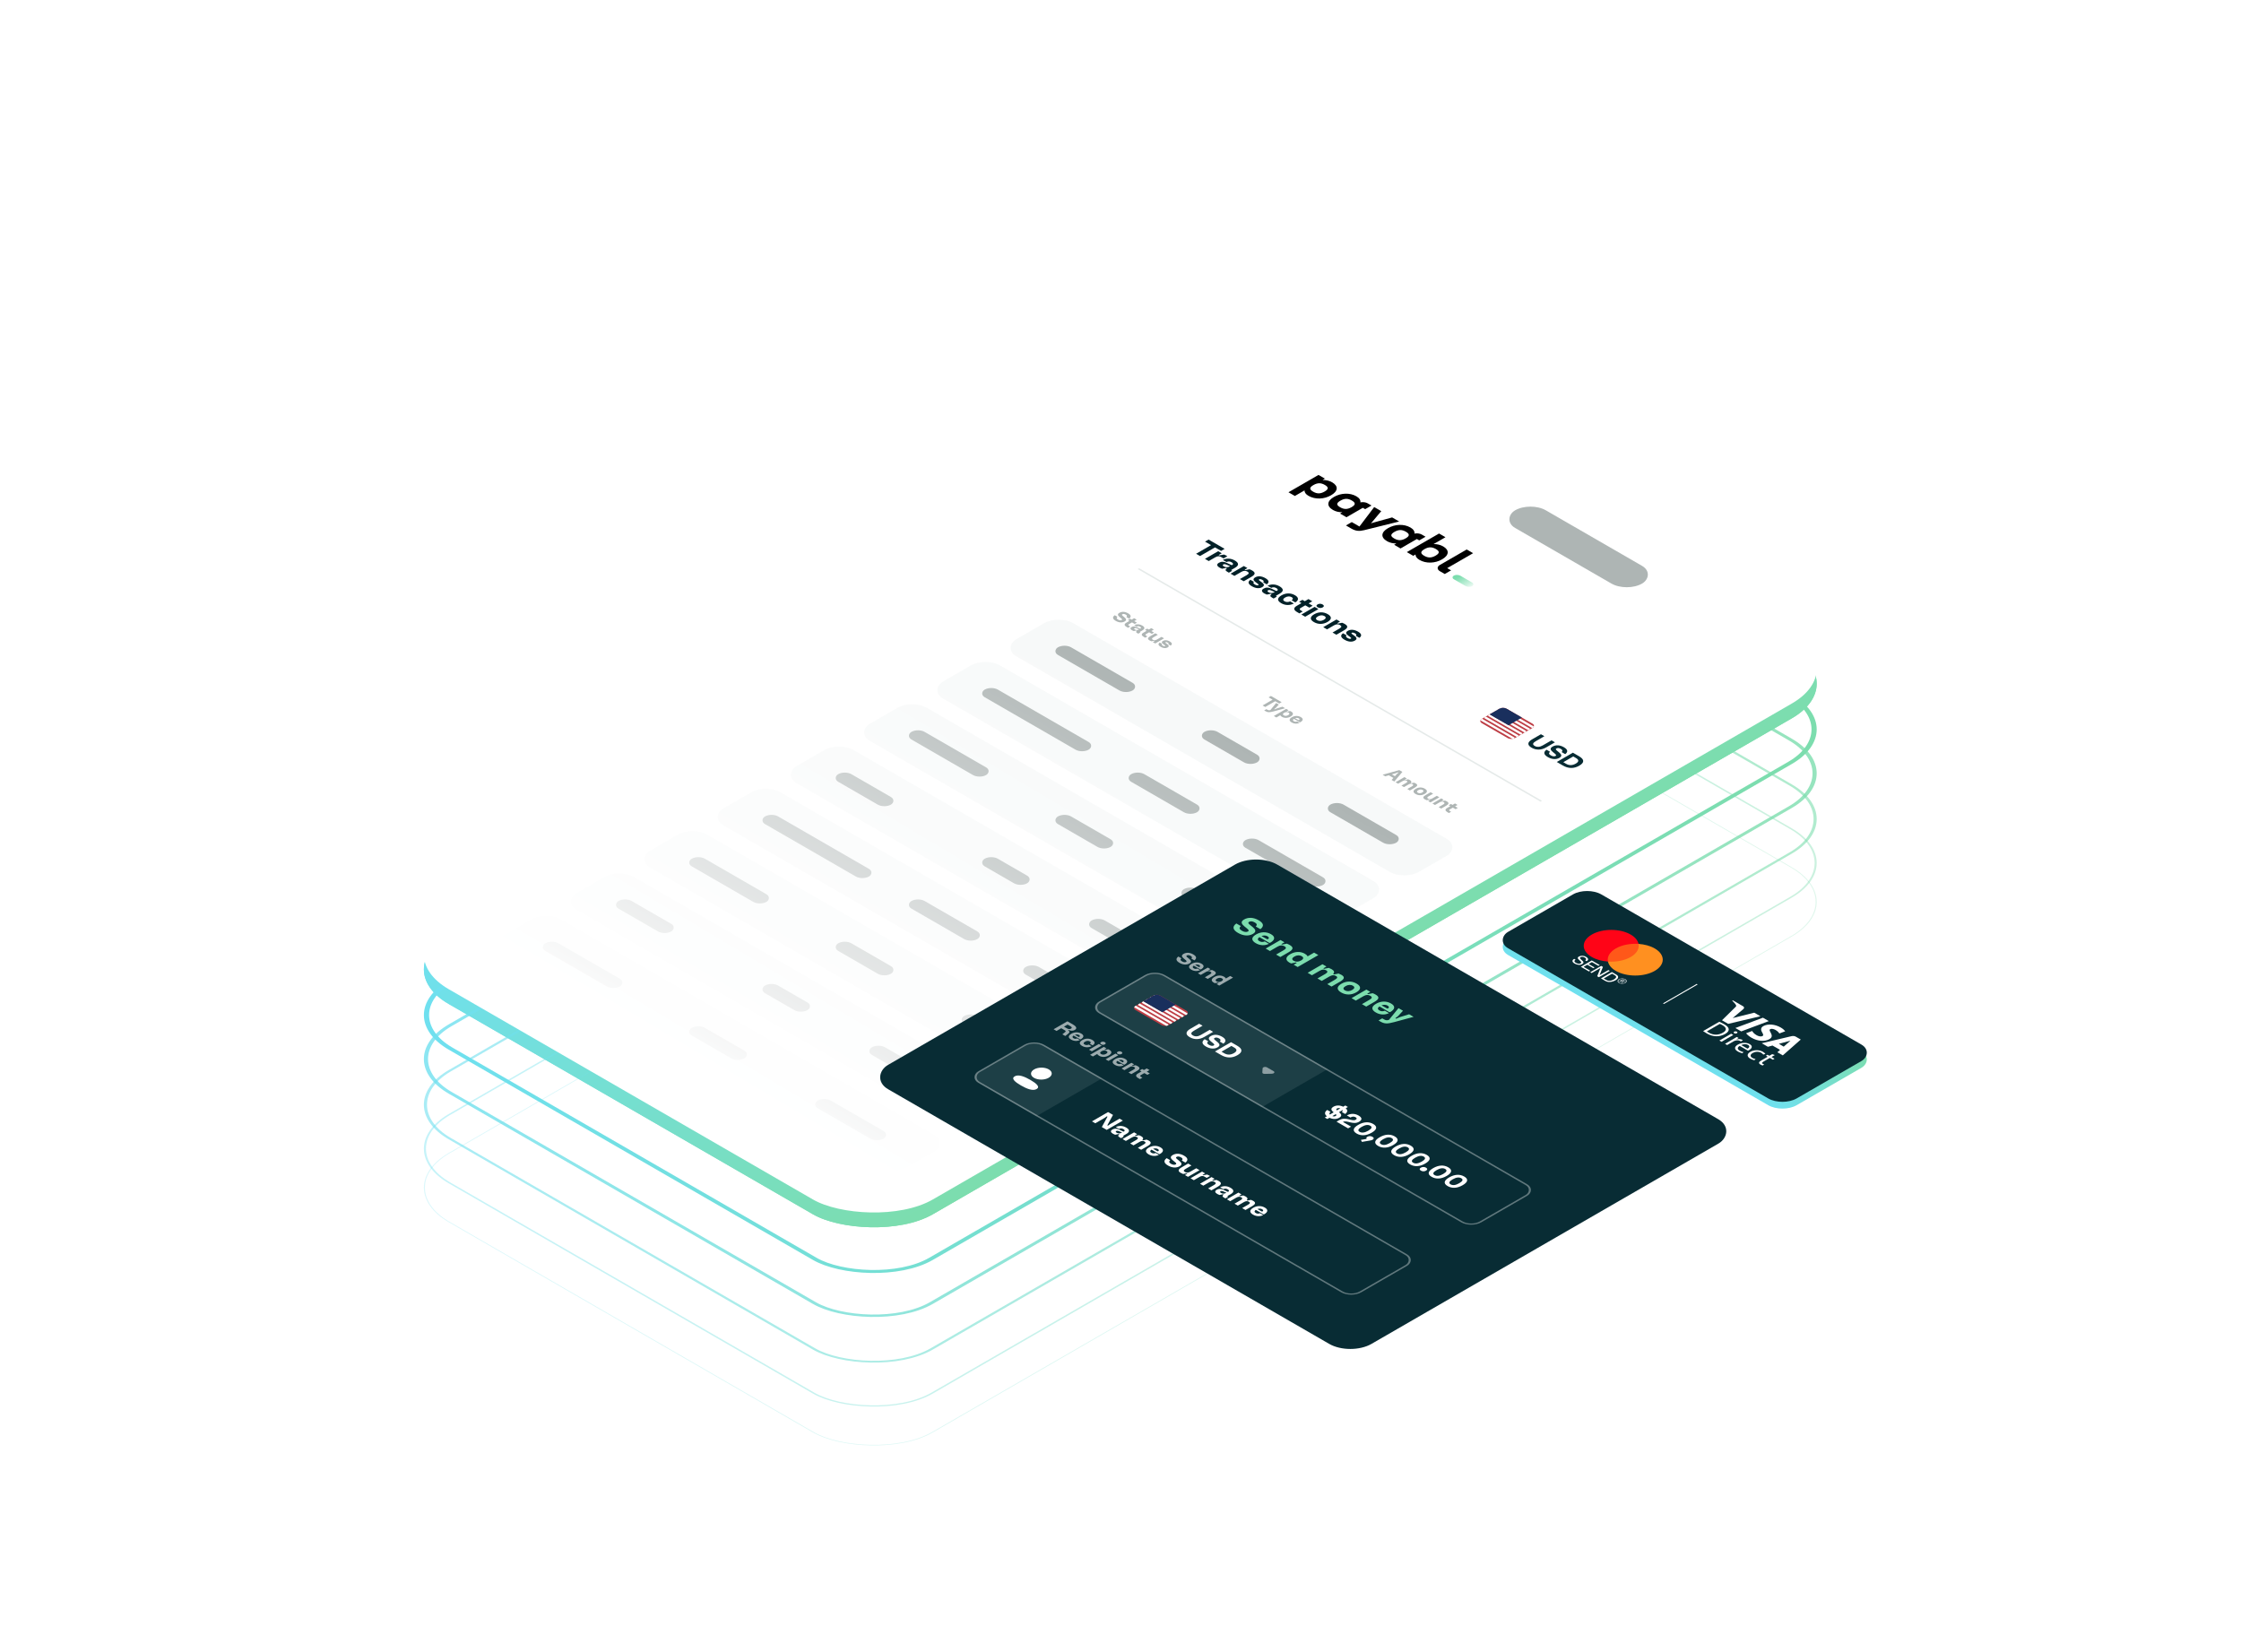 <svg width="1325" height="977" viewBox="0 0 1325 977" fill="none" xmlns="http://www.w3.org/2000/svg">
<g filter="url(#filter0_f_1637_1909)">
<rect width="668.36" height="330.508" rx="40.92" transform="matrix(-0.866 0.5 -0.866 -0.5 1094.89 404.254)" fill="url(#paint0_linear_1637_1909)"/>
</g>
<rect width="668.36" height="330.508" rx="40.92" transform="matrix(-0.866 0.5 -0.866 -0.5 1094.89 404.254)" fill="url(#paint1_linear_1637_1909)"/>
<rect x="-2.165" y="7.45058e-08" width="665.86" height="328.008" rx="39.67" transform="matrix(-0.866 0.5 -0.866 -0.5 1090.85 432.336)" stroke="url(#paint2_linear_1637_1909)" stroke-width="2.5"/>
<rect x="-1.299" y="4.47035e-08" width="666.86" height="329.008" rx="40.17" transform="matrix(-0.866 0.5 -0.866 -0.5 1092.46 484.903)" stroke="url(#paint3_linear_1637_1909)" stroke-opacity="0.6" stroke-width="1.5"/>
<rect x="-1.732" y="5.96046e-08" width="666.36" height="328.508" rx="39.92" transform="matrix(-0.866 0.5 -0.866 -0.5 1091.65 458.12)" stroke="url(#paint4_linear_1637_1909)" stroke-opacity="0.8" stroke-width="2"/>
<rect x="-0.866" y="2.98023e-08" width="667.36" height="329.508" rx="40.42" transform="matrix(-0.866 0.5 -0.866 -0.5 1093.27 510.687)" stroke="url(#paint5_linear_1637_1909)" stroke-opacity="0.4"/>
<rect x="-0.433" y="1.49012e-08" width="667.86" height="330.008" rx="40.67" transform="matrix(-0.866 0.5 -0.866 -0.5 1094.08 533.47)" stroke="url(#paint6_linear_1637_1909)" stroke-opacity="0.25" stroke-width="0.5"/>
<rect width="668.36" height="330.508" rx="40.92" transform="matrix(-0.866 0.5 -0.866 -0.5 1094.89 395.501)" fill="white"/>
<g clip-path="url(#clip0_1637_1909)">
<path d="M787.653 285.186L787.619 285.167C786.003 284.234 784.021 283.777 781.986 283.796L783.362 283.001L779.571 280.813L761.808 291.068L765.598 293.257L771.302 289.964C771.267 291.118 772.021 292.241 773.62 293.16L773.644 293.174L773.654 293.18C775.581 294.292 777.915 294.827 780.274 294.752C782.637 294.68 784.969 294.016 786.99 292.845C789.018 291.675 790.174 290.332 790.316 288.978C790.462 287.625 789.56 286.283 787.653 285.186ZM779.732 291.71C778.721 291.72 777.647 291.437 776.414 290.73C775.172 290.013 774.68 289.387 774.692 288.801C774.705 288.215 775.254 287.559 776.547 286.812C777.841 286.065 778.977 285.749 779.992 285.741C781.006 285.734 782.087 286.02 783.333 286.736C784.562 287.445 785.05 288.065 785.031 288.651C785.015 289.235 784.47 289.893 783.176 290.64C781.883 291.386 780.746 291.703 779.732 291.71Z" fill="black"/>
<path d="M812.118 308.972L812.112 308.976L810.556 309.434L811.351 308.567L816.661 302.227L812.487 299.816L803.787 311.318L799.245 308.696L795.792 310.689L799.038 312.563C800.237 313.255 801.38 313.691 802.645 313.836C803.91 313.981 805.177 313.82 806.552 313.481L827.271 308.352L823.093 305.94L812.118 308.972Z" fill="black"/>
<path d="M855.95 326.871C856.096 325.519 855.193 324.177 853.287 323.08L853.253 323.06C851.637 322.127 849.655 321.671 847.62 321.689L854.627 317.644L850.837 315.455L831.793 326.45L835.583 328.638L836.936 327.857C836.901 329.011 837.654 330.134 839.254 331.054L839.277 331.068L839.288 331.073C841.214 332.186 843.549 332.72 845.908 332.646C848.268 332.572 850.597 331.909 852.621 330.741L852.627 330.737C854.652 329.568 855.808 328.226 855.95 326.871ZM845.369 329.606C844.358 329.615 843.284 329.333 842.055 328.623C840.812 327.906 840.32 327.28 840.333 326.694C840.345 326.109 840.894 325.453 842.188 324.706C843.481 323.959 844.618 323.642 845.632 323.635C846.646 323.628 847.727 323.914 848.973 324.629C850.202 325.339 850.691 325.959 850.671 326.545C850.656 327.128 850.11 327.786 848.817 328.533C847.523 329.28 846.383 329.595 845.372 329.604L845.369 329.606Z" fill="black"/>
<path d="M855.667 335.924L870.978 327.084L867.187 324.895L851.316 334.058C849.566 335.069 849.586 336.723 851.363 337.749L854.218 339.397L857.954 337.241L855.67 335.922L855.667 335.924Z" fill="black"/>
<path d="M808.66 297.607C807.481 296.926 805.784 296.741 804.333 297.043C804.542 295.746 803.746 294.474 801.97 293.452L801.943 293.437L801.933 293.431C800.043 292.34 797.729 291.821 795.389 291.906C793.047 291.99 790.721 292.658 788.697 293.827C786.669 294.997 785.519 296.344 785.394 297.708C785.265 299.07 786.187 300.42 788.118 301.531L788.128 301.536L788.151 301.55C789.727 302.46 791.649 302.901 793.632 302.89L792.308 303.654L796.099 305.842L805.775 300.255L807.168 301.059L810.904 298.903L808.663 297.609L808.66 297.607ZM795.699 300.925C794.684 300.932 793.603 300.646 792.358 299.931C791.115 299.214 790.627 298.593 790.649 298.014C790.665 297.434 791.221 296.778 792.514 296.031C793.811 295.282 794.944 294.963 795.948 294.954L795.952 294.956C796.959 294.945 798.027 295.227 799.273 295.942C800.515 296.66 801.007 297.286 800.995 297.871C800.982 298.457 800.433 299.113 799.14 299.86C797.846 300.607 796.71 300.924 795.696 300.931L795.699 300.925Z" fill="black"/>
<path d="M840.626 316.063C839.448 315.382 837.751 315.197 836.299 315.499C836.509 314.202 835.713 312.93 833.937 311.908L833.91 311.893L833.9 311.887C832.01 310.796 829.696 310.277 827.356 310.363C825.013 310.446 822.691 311.112 820.667 312.281L820.66 312.285C818.636 313.453 817.486 314.8 817.361 316.164C817.232 317.527 818.154 318.876 820.085 319.987L820.095 319.992L820.118 320.006C821.694 320.916 823.616 321.357 825.599 321.346L824.275 322.11L828.066 324.298L837.742 318.711L839.135 319.515L842.871 317.359L840.63 316.065L840.626 316.063ZM827.666 319.381C826.651 319.388 825.57 319.102 824.325 318.387C823.082 317.67 822.594 317.049 822.616 316.47C822.632 315.89 823.187 315.234 824.481 314.487C825.778 313.738 826.911 313.419 827.915 313.41C828.923 313.399 829.991 313.681 831.236 314.397C832.479 315.114 832.971 315.74 832.958 316.326C832.946 316.911 832.397 317.567 831.103 318.314C829.81 319.061 828.673 319.378 827.659 319.385L827.666 319.381Z" fill="black"/>
<path d="M870.364 344.406L863.508 340.447C862.536 339.886 860.969 339.734 859.888 340.2C858.572 340.771 858.487 341.862 859.625 342.519L866.482 346.478C867.454 347.039 869.02 347.191 870.102 346.724C871.417 346.154 871.503 345.063 870.364 344.406Z" fill="url(#paint7_linear_1637_1909)"/>
</g>
<path d="M663.232 366.59C664.614 365.792 658.919 364.04 661.818 362.366C663.336 361.49 665.154 361.58 667.004 362.648C668.781 363.674 668.968 364.73 667.597 365.786L665.965 364.844C666.495 364.322 666.412 363.866 665.653 363.428C664.822 362.948 664.146 362.882 663.554 363.224C662.172 364.022 667.877 365.768 664.967 367.448C663.481 368.306 661.559 368.192 659.688 367.112C657.786 366.014 657.589 364.856 659.096 363.77L660.706 364.7C660.021 365.288 660.104 365.792 661.039 366.332C661.902 366.83 662.671 366.914 663.232 366.59ZM667.502 369.043C666.951 369.361 666.962 369.679 667.512 369.997L668.281 370.441L666.972 371.197L666.047 370.663C664.644 369.853 664.54 369.013 665.943 368.203L667.793 367.135L666.858 366.595L668.167 365.839L669.102 366.379L670.557 365.539L672.064 366.409L670.609 367.249L672.21 368.173L670.9 368.929L669.3 368.005L667.502 369.043ZM674.016 373.56C673.892 373.632 673.902 373.698 674.027 373.77L674.307 373.932L673.008 374.682L672.333 374.292C671.543 373.836 671.512 373.446 672.239 372.966L671.948 372.798L670.317 373.128C669.942 372.996 669.651 372.864 669.329 372.678C668.186 372.018 668.093 371.328 669.059 370.77C670.005 370.224 670.951 370.23 672.156 370.794L673.954 371.64C674.099 371.712 674.203 371.712 674.318 371.646C674.837 371.346 674.744 370.956 674.079 370.572C673.413 370.188 672.811 370.128 672.062 370.476L670.608 369.636C672.104 368.904 673.767 368.952 675.378 369.882C676.999 370.818 677.03 371.82 675.482 372.714L674.016 373.56ZM670.784 371.454C670.462 371.64 670.545 371.928 670.992 372.186C671.803 372.654 672.53 372.642 673.486 372.126L672.125 371.532C671.532 371.274 671.138 371.25 670.784 371.454ZM677.641 374.897C677.09 375.215 677.1 375.533 677.651 375.851L678.42 376.295L677.111 377.051L676.186 376.517C674.783 375.707 674.679 374.867 676.082 374.057L677.932 372.989L676.996 372.449L678.306 371.693L679.241 372.233L680.696 371.393L682.203 372.263L680.748 373.103L682.348 374.027L681.039 374.783L679.438 373.859L677.641 374.897ZM681.629 378.268C682.399 378.712 683.126 378.664 684.072 378.118L686.753 376.57L688.26 377.44L683.022 380.464L681.619 379.654L682.721 379.018L682.43 378.85L680.798 379.18C680.362 379.012 680.008 378.844 679.707 378.67C678.252 377.83 678.543 377.062 680.133 376.144L683.074 374.446L684.581 375.316L681.9 376.864C680.944 377.416 680.871 377.83 681.629 378.268ZM688.837 382.021C689.678 381.535 685.335 380.263 687.61 378.949C688.733 378.301 690.167 378.421 691.643 379.273C693.066 380.095 693.243 380.941 692.162 381.721L690.759 380.911C691.113 380.599 691.019 380.293 690.448 379.963C689.886 379.639 689.45 379.567 689.138 379.747C688.296 380.233 692.64 381.505 690.364 382.819C689.242 383.467 687.797 383.341 686.28 382.465C684.763 381.589 684.565 380.707 685.719 379.921L687.122 380.731C686.696 381.037 686.821 381.397 687.475 381.775C688.068 382.117 688.525 382.201 688.837 382.021Z" fill="#AEB5B4"/>
<path d="M752.425 413.706L750.035 412.326L751.438 411.516L757.777 415.176L756.374 415.986L753.984 414.606L748.071 418.02L746.512 417.12L752.425 413.706ZM747.45 420.062L748.76 419.306L749.3 419.618C749.976 420.008 750.371 420.068 751.046 419.858L751.14 419.828L754.507 415.688L756.107 416.612L754.33 418.526L753.384 419.252L753.696 419.432L754.954 418.886L758.269 417.86L759.848 418.772L753 420.626C750.454 421.316 749.539 421.268 747.991 420.374L747.45 420.062ZM757.92 423.826C757.421 423.538 757.109 423.25 756.964 422.902L754.667 424.228L753.16 423.358L760.476 419.134L761.879 419.944L760.778 420.58L761.069 420.748L762.794 420.4C763.012 420.49 763.157 420.562 763.365 420.682C764.914 421.576 764.82 422.686 763.105 423.676C761.391 424.666 759.468 424.72 757.92 423.826ZM761.869 421.33C761.11 420.892 760.164 420.934 759.26 421.456C758.356 421.978 758.283 422.524 759.042 422.962C759.811 423.406 760.746 423.358 761.651 422.836C762.555 422.314 762.638 421.774 761.869 421.33ZM768.455 427.028L765.015 425.042C764.287 425.534 764.277 426.044 764.994 426.458C765.607 426.812 766.189 426.848 766.917 426.56L768.382 427.406C766.927 428.126 765.223 428.042 763.737 427.184C762.053 426.212 762.095 425.096 763.83 424.094C765.555 423.098 767.499 423.068 769.13 424.01C770.679 424.904 770.585 426.014 768.87 427.004C768.714 427.094 768.579 427.1 768.455 427.028ZM767.873 424.736C767.28 424.394 766.501 424.376 765.742 424.658L767.675 425.738C767.8 425.81 767.914 425.816 768.039 425.744C768.517 425.468 768.455 425.072 767.873 424.736Z" fill="#AEB5B4"/>
<path d="M822.806 461.168L823.855 459.974L821.132 458.402L819.064 459.008L817.474 458.09L827.347 455.342L829.166 456.392L824.406 462.092L822.806 461.168ZM825.123 457.226L822.92 457.874L824.77 458.942L825.892 457.67L826.869 456.842L826.557 456.662L825.123 457.226ZM834.146 462.94L834.437 463.108L836.069 462.778C836.516 462.952 836.817 463.09 837.056 463.228C838.366 463.984 838.199 464.728 836.526 465.694L833.585 467.392L832.078 466.522L834.759 464.974C835.716 464.422 835.82 464.026 835.134 463.63C834.437 463.228 833.741 463.294 832.795 463.84L830.114 465.388L828.607 464.518L831.288 462.97C832.245 462.418 832.348 462.022 831.663 461.626C830.966 461.224 830.27 461.29 829.324 461.836L826.643 463.384L825.136 462.514L830.374 459.49L831.777 460.3L830.675 460.936L830.966 461.104L832.598 460.774C833.045 460.948 833.346 461.086 833.585 461.224C834.552 461.782 834.728 462.328 834.146 462.94ZM837.087 466.389C838.833 465.381 840.766 465.369 842.439 466.335C844.123 467.307 844.091 468.417 842.346 469.425C840.6 470.433 838.667 470.445 836.994 469.479C835.32 468.513 835.341 467.397 837.087 466.389ZM838.542 467.229C837.638 467.751 837.555 468.291 838.303 468.723C839.051 469.155 839.986 469.107 840.891 468.585C841.795 468.063 841.878 467.523 841.13 467.091C840.381 466.659 839.446 466.707 838.542 467.229ZM844.405 472.246C845.174 472.69 845.902 472.642 846.847 472.096L849.528 470.548L851.035 471.418L845.798 474.442L844.395 473.632L845.496 472.996L845.205 472.828L843.574 473.158C843.137 472.99 842.784 472.822 842.482 472.648C841.028 471.808 841.319 471.04 842.909 470.122L845.85 468.424L847.356 469.294L844.675 470.842C843.719 471.394 843.646 471.808 844.405 472.246ZM853.566 474.272C852.797 473.828 852.07 473.876 851.124 474.422L848.443 475.97L846.936 475.1L852.173 472.076L853.576 472.886L852.475 473.522L852.766 473.69L854.397 473.36C854.772 473.492 855.114 473.654 855.437 473.84C856.86 474.662 856.746 475.424 855.062 476.396L852.121 478.094L850.615 477.224L853.296 475.676C854.252 475.124 854.325 474.71 853.566 474.272ZM857.212 478.573C856.662 478.891 856.672 479.209 857.223 479.527L857.992 479.971L856.682 480.727L855.757 480.193C854.354 479.383 854.251 478.543 855.653 477.733L857.503 476.665L856.568 476.125L857.877 475.369L858.813 475.909L860.268 475.069L861.775 475.939L860.32 476.779L861.92 477.703L860.611 478.459L859.01 477.535L857.212 478.573Z" fill="#AEB5B4"/>
<rect width="86.651" height="20.916" rx="10.458" transform="matrix(0.866 0.5 -0.866 0.5 904.901 296.496)" fill="#AEB5B4"/>
<path d="M914.132 441.943C911.305 443.576 908.22 443.638 905.568 442.107C902.917 440.576 903.012 438.803 905.853 437.163L911.088 434.14L913.117 435.312L907.95 438.296C906.177 439.319 905.988 440.241 907.395 441.053C908.802 441.865 910.398 441.756 912.17 440.733L917.338 437.749L919.368 438.921L914.132 441.943ZM919.766 446.961C921.565 445.922 914.151 443.642 917.926 441.462C919.901 440.322 922.269 440.439 924.677 441.829C926.99 443.165 927.234 444.54 925.448 445.915L923.324 444.688C924.014 444.009 923.906 443.415 922.918 442.845C921.836 442.22 920.956 442.134 920.185 442.579C918.386 443.618 925.813 445.891 922.025 448.078C920.09 449.195 917.588 449.047 915.152 447.641C912.677 446.211 912.42 444.704 914.381 443.29L916.478 444.501C915.585 445.266 915.694 445.922 916.911 446.625C918.034 447.274 919.035 447.383 919.766 446.961ZM924.084 452.641L920.458 450.548L929.982 445.049L933.608 447.142C936.855 449.017 936.909 450.907 933.757 452.727C930.605 454.547 927.331 454.516 924.084 452.641ZM930.185 447.275L924.314 450.665L925.978 451.626C927.791 452.672 929.712 452.641 931.66 451.516C933.594 450.399 933.662 449.282 931.849 448.236L930.185 447.275Z" fill="#082C34"/>
<g clip-path="url(#clip1_1637_1909)">
<path d="M888.648 417.818L908.278 429.151L893.556 437.651L873.926 426.318" fill="#BD3D44"/>
<path d="M886.95 418.798L906.58 430.131L886.95 418.798ZM884.69 420.103L904.32 431.436L884.69 420.103ZM882.42 421.413L902.05 432.747L882.42 421.413ZM880.151 422.724L899.78 434.057L880.151 422.724ZM877.881 424.034L897.511 435.368L877.881 424.034ZM875.611 425.345L895.241 436.678L875.611 425.345Z" fill="black"/>
<path d="M886.95 418.798L906.58 430.131M884.69 420.103L904.32 431.436M882.42 421.413L902.05 432.747M880.151 422.724L899.78 434.057M877.881 424.034L897.511 435.368M875.611 425.345L895.241 436.678" stroke="white" stroke-width="1.31"/>
<path d="M888.648 417.818L899.837 424.278L891.909 428.855L880.72 422.395" fill="#192F5D"/>
</g>
<path d="M716.055 322.315L712.477 320.249L714.577 319.036L724.066 324.515L721.966 325.727L718.388 323.662L709.537 328.772L707.203 327.425L716.055 322.315ZM725.649 328.896L723.425 330.18L721.885 329.291C720.842 328.689 719.847 328.761 718.54 329.516L714.682 331.743L712.427 330.441L720.267 325.914L722.367 327.127L720.562 328.168L720.998 328.42L723.674 327.881C724.218 328.07 724.7 328.294 725.074 328.51C725.322 328.653 725.525 328.788 725.649 328.896ZM728.096 336.937C727.909 337.044 727.925 337.143 728.112 337.251L728.532 337.494L726.587 338.616L725.576 338.032C724.394 337.35 724.347 336.766 725.436 336.048L725 335.796L722.558 336.29C721.998 336.092 721.563 335.895 721.08 335.616C719.369 334.629 719.229 333.596 720.676 332.76C722.091 331.943 723.507 331.952 725.311 332.796L728.003 334.063C728.22 334.17 728.376 334.17 728.547 334.072C729.325 333.623 729.185 333.039 728.189 332.464C727.194 331.889 726.292 331.799 725.171 332.32L722.994 331.063C725.234 329.967 727.723 330.039 730.134 331.431C732.561 332.832 732.607 334.332 730.289 335.67L728.096 336.937ZM723.258 333.784C722.776 334.063 722.9 334.494 723.569 334.88C724.783 335.581 725.872 335.563 727.303 334.79L725.265 333.901C724.378 333.515 723.787 333.479 723.258 333.784ZM737.527 337.963C736.376 337.299 735.287 337.37 733.872 338.188L729.858 340.505L727.603 339.203L735.443 334.676L737.543 335.888L735.894 336.841L736.33 337.092L738.772 336.598C739.332 336.796 739.845 337.038 740.327 337.317C742.459 338.547 742.287 339.688 739.767 341.142L735.365 343.684L733.109 342.382L737.123 340.065C738.554 339.238 738.663 338.619 737.527 337.963ZM743.991 345.97C745.251 345.243 738.749 343.339 742.155 341.372C743.835 340.402 745.982 340.581 748.191 341.857C750.322 343.087 750.587 344.353 748.969 345.521L746.869 344.309C747.398 343.841 747.258 343.383 746.402 342.889C745.562 342.404 744.909 342.297 744.442 342.566C743.182 343.294 749.685 345.198 746.278 347.165C744.598 348.134 742.435 347.946 740.164 346.635C737.893 345.323 737.598 344.003 739.324 342.827L741.424 344.039C740.787 344.497 740.973 345.036 741.953 345.602C742.84 346.114 743.524 346.239 743.991 345.97ZM754.544 352.206C754.357 352.314 754.373 352.413 754.56 352.521L754.98 352.763L753.035 353.886L752.024 353.302C750.842 352.62 750.795 352.036 751.884 351.317L751.448 351.066L749.006 351.56C748.446 351.362 748.011 351.165 747.528 350.886C745.817 349.898 745.677 348.865 747.124 348.03C748.539 347.213 749.955 347.222 751.76 348.066L754.451 349.332C754.668 349.44 754.824 349.44 754.995 349.341C755.773 348.892 755.633 348.309 754.637 347.734C753.642 347.159 752.74 347.069 751.62 347.59L749.442 346.333C751.682 345.237 754.171 345.309 756.582 346.701C759.009 348.102 759.055 349.602 756.737 350.94L754.544 352.206ZM749.706 349.054C749.224 349.332 749.348 349.764 750.017 350.15C751.231 350.85 752.32 350.832 753.751 350.06L751.713 349.171C750.826 348.785 750.235 348.749 749.706 349.054ZM757.66 352.029C760.273 350.521 763.166 350.503 765.671 351.949C767.833 353.197 768.144 354.796 765.858 356.188L763.68 354.93C764.613 354.284 764.644 353.619 763.711 353.08C762.591 352.434 761.191 352.505 759.838 353.287C758.484 354.068 758.36 354.876 759.48 355.523C760.46 356.089 761.642 356.107 762.824 355.586L765.018 356.852C762.56 358.074 759.869 358.011 757.52 356.655C755.015 355.209 755.046 353.538 757.66 352.029ZM769.069 359.461C768.244 359.937 768.26 360.413 769.084 360.889L770.236 361.553L768.275 362.685L766.891 361.886C764.791 360.673 764.635 359.416 766.735 358.203L769.504 356.605L768.104 355.796L770.064 354.665L771.464 355.473L773.642 354.216L775.898 355.518L773.72 356.775L776.116 358.158L774.156 359.29L771.76 357.907L769.069 359.461ZM779.115 359.082C778.166 358.534 778.135 357.887 779.037 357.367C779.94 356.846 781.06 356.864 782.009 357.411C782.942 357.95 782.973 358.597 782.071 359.118C781.169 359.639 780.049 359.621 779.115 359.082ZM779.535 360.133L771.695 364.659L769.439 363.357L777.28 358.831L779.535 360.133ZM777.013 363.203C779.627 361.694 782.52 361.677 785.025 363.122C787.545 364.577 787.498 366.239 784.885 367.748C782.271 369.257 779.378 369.275 776.873 367.829C774.369 366.383 774.4 364.712 777.013 363.203ZM779.191 364.461C777.838 365.242 777.713 366.05 778.833 366.697C779.953 367.344 781.353 367.272 782.707 366.49C784.06 365.709 784.185 364.901 783.065 364.254C781.945 363.607 780.545 363.679 779.191 364.461ZM792.292 369.581C791.141 368.917 790.052 368.989 788.636 369.806L784.623 372.123L782.367 370.821L790.207 366.294L792.307 367.507L790.659 368.459L791.094 368.71L793.536 368.216C794.096 368.414 794.61 368.656 795.092 368.935C797.223 370.165 797.052 371.306 794.532 372.761L790.13 375.303L787.874 374L791.887 371.683C793.319 370.857 793.427 370.237 792.292 369.581ZM798.756 377.588C800.016 376.861 793.513 374.957 796.92 372.99C798.6 372.02 800.747 372.2 802.956 373.475C805.087 374.705 805.351 375.972 803.734 377.139L801.633 375.927C802.162 375.46 802.022 375.002 801.167 374.508C800.327 374.023 799.673 373.915 799.207 374.184C797.947 374.912 804.449 376.816 801.042 378.783C799.362 379.753 797.2 379.564 794.929 378.253C792.658 376.942 792.362 375.621 794.089 374.445L796.189 375.657C795.551 376.115 795.738 376.654 796.718 377.22C797.604 377.732 798.289 377.858 798.756 377.588Z" fill="#022128"/>
<g clip-path="url(#clip2_1637_1909)">
<rect width="275" height="39" rx="10" transform="matrix(0.866 0.5 -0.866 0.5 625.927 363.5)" fill="#E5EAE9" fill-opacity="0.3"/>
<rect width="51" height="9" rx="4.5" transform="matrix(0.866 0.5 -0.866 0.5 629.391 380.5)" fill="#AEB5B4"/>
<rect width="36" height="9" rx="4.5" transform="matrix(0.866 0.5 -0.866 0.5 715.994 430.5)" fill="#AEB5B4"/>
<rect width="45" height="9" rx="4.5" transform="matrix(0.866 0.5 -0.866 0.5 790.472 473.5)" fill="#AEB5B4"/>
</g>
<g clip-path="url(#clip3_1637_1909)">
<rect width="275" height="39" rx="10" transform="matrix(0.866 0.5 -0.866 0.5 539.324 413.5)" fill="#E5EAE9" fill-opacity="0.3"/>
<rect width="51" height="9" rx="4.5" transform="matrix(0.866 0.5 -0.866 0.5 542.788 430.5)" fill="#AEB5B4"/>
<rect width="36" height="9" rx="4.5" transform="matrix(0.866 0.5 -0.866 0.5 629.391 480.5)" fill="#AEB5B4"/>
<rect width="45" height="9" rx="4.5" transform="matrix(0.866 0.5 -0.866 0.5 703.869 523.5)" fill="#AEB5B4"/>
</g>
<g clip-path="url(#clip4_1637_1909)">
<rect width="275" height="39" rx="10" transform="matrix(0.866 0.5 -0.866 0.5 409.421 488.5)" fill="#E5EAE9" fill-opacity="0.3"/>
<rect width="51" height="9" rx="4.5" transform="matrix(0.866 0.5 -0.866 0.5 412.885 505.5)" fill="#AEB5B4"/>
<rect width="36" height="9" rx="4.5" transform="matrix(0.866 0.5 -0.866 0.5 499.487 555.5)" fill="#AEB5B4"/>
<rect width="45" height="9" rx="4.5" transform="matrix(0.866 0.5 -0.866 0.5 573.965 598.5)" fill="#AEB5B4"/>
</g>
<g clip-path="url(#clip5_1637_1909)">
<rect width="275" height="39" rx="10" transform="matrix(0.866 0.5 -0.866 0.5 322.818 538.5)" fill="#E5EAE9" fill-opacity="0.3"/>
<rect width="51" height="9" rx="4.5" transform="matrix(0.866 0.5 -0.866 0.5 326.282 555.5)" fill="#AEB5B4"/>
<rect width="36" height="9" rx="4.5" transform="matrix(0.866 0.5 -0.866 0.5 412.885 605.5)" fill="#AEB5B4"/>
<rect width="45" height="9" rx="4.5" transform="matrix(0.866 0.5 -0.866 0.5 487.363 648.5)" fill="#AEB5B4"/>
</g>
<g clip-path="url(#clip6_1637_1909)">
<rect width="275" height="39" rx="10" transform="matrix(0.866 0.5 -0.866 0.5 496.023 438.5)" fill="#E5EAE9" fill-opacity="0.3"/>
<rect width="36" height="9" rx="4.5" transform="matrix(0.866 0.5 -0.866 0.5 499.487 455.5)" fill="#AEB5B4"/>
<rect width="29" height="9" rx="4.5" transform="matrix(0.866 0.5 -0.866 0.5 586.09 505.5)" fill="#AEB5B4"/>
<rect width="58" height="9" rx="4.5" transform="matrix(0.866 0.5 -0.866 0.5 649.31 542)" fill="#AEB5B4"/>
</g>
<g clip-path="url(#clip7_1637_1909)">
<rect width="275" height="39" rx="10" transform="matrix(0.866 0.5 -0.866 0.5 366.119 513.5)" fill="#E5EAE9" fill-opacity="0.3"/>
<rect width="36" height="9" rx="4.5" transform="matrix(0.866 0.5 -0.866 0.5 369.583 530.5)" fill="#AEB5B4"/>
<rect width="29" height="9" rx="4.5" transform="matrix(0.866 0.5 -0.866 0.5 456.186 580.5)" fill="#AEB5B4"/>
<rect width="58" height="9" rx="4.5" transform="matrix(0.866 0.5 -0.866 0.5 519.406 617)" fill="#AEB5B4"/>
</g>
<g clip-path="url(#clip8_1637_1909)">
<rect width="275" height="39" rx="10" transform="matrix(0.866 0.5 -0.866 0.5 582.626 388.5)" fill="#E5EAE9" fill-opacity="0.3"/>
<rect width="71" height="9" rx="4.5" transform="matrix(0.866 0.5 -0.866 0.5 586.09 405.5)" fill="#AEB5B4"/>
<rect width="45" height="9" rx="4.5" transform="matrix(0.866 0.5 -0.866 0.5 672.692 455.5)" fill="#AEB5B4"/>
<rect width="53" height="9" rx="4.5" transform="matrix(0.866 0.5 -0.866 0.5 740.242 494.5)" fill="#AEB5B4"/>
</g>
<g clip-path="url(#clip9_1637_1909)">
<rect width="275" height="39" rx="10" transform="matrix(0.866 0.5 -0.866 0.5 452.722 463.5)" fill="#E5EAE9" fill-opacity="0.3"/>
<rect width="71" height="9" rx="4.5" transform="matrix(0.866 0.5 -0.866 0.5 456.186 480.5)" fill="#AEB5B4"/>
<rect width="45" height="9" rx="4.5" transform="matrix(0.866 0.5 -0.866 0.5 542.788 530.5)" fill="#AEB5B4"/>
<rect width="53" height="9" rx="4.5" transform="matrix(0.866 0.5 -0.866 0.5 610.338 569.5)" fill="#AEB5B4"/>
</g>
<line y1="-0.5" x2="275" y2="-0.5" transform="matrix(0.866 0.5 -0.866 0.5 672.692 336.5)" stroke="#E5EAE9"/>
<rect width="293" height="429" transform="matrix(0.866 0.5 -0.866 0.5 625.927 350.5)" fill="url(#paint8_linear_1637_1909)"/>
<g filter="url(#filter1_d_1637_1909)">
<g filter="url(#filter2_b_1637_1909)">
<rect width="197" height="63.655" rx="9.703" transform="matrix(0.866 0.5 -0.866 0.5 952.395 504)" fill="url(#paint9_linear_1637_1909)"/>
</g>
<g filter="url(#filter3_b_1637_1909)">
<g clip-path="url(#clip10_1637_1909)">
<rect width="197" height="63.655" rx="9.703" transform="matrix(0.866 0.5 -0.866 0.5 952.395 500)" fill="#082C34"/>
<g clip-path="url(#clip11_1637_1909)">
<path d="M945.57 543.431C945.222 543.655 945.009 543.874 944.926 544.092C944.778 544.501 945.057 544.91 945.763 545.318C946.08 545.501 946.415 545.64 946.769 545.735C947.454 545.921 948.031 545.878 948.501 545.607C948.853 545.403 948.997 545.197 948.935 544.987C948.866 544.778 948.655 544.509 948.303 544.18L947.652 543.576C947.227 543.181 946.976 542.872 946.902 542.649C946.774 542.263 946.977 541.916 947.515 541.605C948.096 541.27 948.769 541.107 949.532 541.118C950.297 541.128 951.037 541.341 951.753 541.755C952.413 542.136 952.811 542.554 952.944 543.009C953.079 543.465 952.786 543.9 952.067 544.315L951.244 543.839C951.548 543.615 951.723 543.409 951.77 543.223C951.851 542.881 951.585 542.532 950.972 542.178C950.477 541.892 950.012 541.749 949.578 541.749C949.144 541.749 948.783 541.833 948.496 541.998C948.179 542.182 948.076 542.389 948.185 542.622C948.259 542.773 948.521 543.06 948.971 543.483L949.644 544.11C949.967 544.413 950.159 544.68 950.216 544.913C950.311 545.318 950.072 545.686 949.497 546.018C948.78 546.432 948.014 546.581 947.198 546.466C946.381 546.35 945.637 546.098 944.964 545.709C944.18 545.256 943.771 544.783 943.739 544.29C943.703 543.798 944.039 543.353 944.747 542.955L945.571 543.431L945.57 543.431Z" fill="white"/>
<path d="M955.149 543.904L959.843 546.614L959.05 547.072L955.211 544.855L953.247 545.989L956.796 548.038L956.047 548.47L952.498 546.421L950.306 547.687L954.211 549.942L953.441 550.386L948.681 547.638L955.149 543.904Z" fill="white"/>
<path d="M960.714 547.117L961.745 547.713L959.745 552.592L964.97 549.575L965.807 550.058L959.34 553.792L958.355 553.223L960.301 548.32L955.082 551.334L954.245 550.851L960.713 547.116L960.714 547.117Z" fill="white"/>
<path d="M967.03 550.763L969.615 552.256C970.493 552.763 970.857 553.338 970.71 553.982C970.572 554.56 970.059 555.105 969.17 555.619C968.483 556.015 967.734 556.3 966.924 556.473C965.495 556.78 964.233 556.617 963.138 555.985L960.562 554.498L967.03 550.763ZM963.724 555.459C964.014 555.626 964.284 555.746 964.531 555.818C964.979 555.944 965.472 555.974 966.009 555.909C966.44 555.856 966.896 555.734 967.379 555.541C967.666 555.425 967.913 555.307 968.121 555.187C968.922 554.724 969.389 554.275 969.521 553.839C969.654 553.403 969.372 552.986 968.681 552.587L967.161 551.709L962.194 554.577L963.722 555.459L963.724 555.459Z" fill="white"/>
<path d="M973.094 557.625C972.356 557.626 971.728 557.476 971.206 557.175C970.684 556.873 970.425 556.51 970.428 556.086C970.431 555.662 970.695 555.301 971.219 554.998C971.743 554.695 972.364 554.549 973.101 554.549C973.833 554.549 974.46 554.699 974.978 554.998C975.497 555.297 975.762 555.662 975.763 556.086C975.765 556.51 975.506 556.872 974.985 557.172C974.464 557.473 973.833 557.625 973.095 557.626L973.094 557.625ZM973.097 554.761C972.466 554.762 971.926 554.892 971.477 555.151C971.029 555.41 970.797 555.725 970.792 556.089C970.789 556.455 971.012 556.767 971.462 557.027C971.911 557.287 972.453 557.416 973.087 557.414C973.72 557.412 974.262 557.28 974.713 557.019C975.165 556.758 975.387 556.448 975.389 556.084C975.39 555.718 975.167 555.405 974.719 555.146C974.271 554.888 973.732 554.76 973.097 554.761ZM974.099 555.462C974.356 555.61 974.52 555.733 974.589 555.831C974.713 556.005 974.646 556.168 974.385 556.318C974.2 556.425 973.997 556.465 973.775 556.438C973.657 556.424 973.524 556.385 973.376 556.323C973.512 556.431 973.563 556.539 973.528 556.645C973.494 556.751 973.425 556.834 973.32 556.895L973.169 556.982C973.121 557.01 973.072 557.04 973.021 557.074C972.97 557.107 972.94 557.131 972.931 557.146L972.918 557.169L972.577 556.972C972.581 556.967 972.587 556.962 972.591 556.957C972.596 556.952 972.602 556.947 972.609 556.94L972.668 556.897L972.832 556.803C973.071 556.665 973.163 556.537 973.11 556.417C973.078 556.347 972.964 556.256 972.772 556.145L972.484 555.979L971.671 556.449L971.306 556.238L973.375 555.044L974.098 555.461L974.099 555.462ZM974.167 555.878C974.126 555.795 974.005 555.695 973.802 555.578L973.49 555.398L972.742 555.831L973.071 556.021C973.226 556.11 973.357 556.168 973.465 556.194C973.664 556.244 973.843 556.223 974.002 556.131C974.153 556.044 974.208 555.959 974.167 555.876L974.167 555.878Z" fill="white"/>
<path d="M987.822 537.01L977.764 531.204L959.693 541.637L969.751 547.444L987.822 537.01Z" fill="#FF5819"/>
<path d="M969.366 536.789C973.039 534.669 978.019 533.784 982.777 534.098C982.361 532.088 980.829 530.134 978.147 528.586C971.792 524.917 961.512 524.917 955.158 528.586C948.804 532.255 948.804 538.19 955.158 541.859C957.84 543.407 961.224 544.292 964.705 544.532C964.131 541.804 965.694 538.91 969.366 536.789Z" fill="#FF0417"/>
<path d="M992.355 550.062C986.001 553.73 975.72 553.73 969.366 550.062C966.684 548.513 965.152 546.56 964.736 544.55C969.525 544.881 974.474 543.979 978.146 541.858C981.819 539.738 983.351 536.863 982.808 534.116C986.288 534.355 989.673 535.241 992.355 536.789C998.709 540.458 998.677 546.412 992.355 550.062Z" fill="#FF9020"/>
</g>
<line y1="-0.337" x2="23.012" y2="-0.337" transform="matrix(-0.866 0.5 -0.866 -0.5 1017.18 557.758)" stroke="white" stroke-width="0.674"/>
<g clip-path="url(#clip12_1637_1909)">
<path d="M1030.53 580.151C1031.4 580.525 1032.4 581 1033.39 581.574C1035.19 582.614 1036.06 583.596 1036.12 584.544C1036.19 585.5 1035.57 586.441 1034 587.347C1032.43 588.254 1030.63 588.728 1028.82 588.72C1027.01 588.72 1025.02 588.137 1023.13 587.047C1022.24 586.532 1021.53 586.074 1020.97 585.666L1030.53 580.149L1030.53 580.151ZM1023.19 585.834C1023.45 586.05 1023.9 586.325 1024.39 586.607C1027.07 588.155 1030.02 588.13 1032.64 586.616C1034.95 585.301 1035.11 583.712 1032.46 582.181C1031.81 581.807 1031.26 581.557 1030.86 581.407L1023.19 585.834L1023.19 585.834Z" fill="white"/>
<path d="M1040.93 586.906C1040.51 587.164 1039.85 587.18 1039.34 586.889C1038.9 586.631 1038.93 586.248 1039.36 585.999C1039.79 585.749 1040.48 585.732 1040.94 585.999C1041.41 586.265 1041.38 586.648 1040.93 586.906ZM1030.58 591.249L1037.56 587.222L1038.82 587.954L1031.85 591.981L1030.58 591.249Z" fill="white"/>
<path d="M1038.73 590.414C1039.55 589.94 1040.25 589.523 1040.85 589.124L1041.96 589.764L1040.64 590.579L1040.69 590.613C1041.95 590.255 1043.3 590.355 1044.15 590.845C1044.3 590.928 1044.38 590.995 1044.47 591.078L1043.27 591.769C1043.17 591.678 1043.06 591.595 1042.88 591.495C1041.99 590.979 1040.68 591.004 1039.56 591.454C1039.35 591.538 1039.12 591.637 1038.91 591.761L1035.19 593.908L1033.93 593.184L1038.73 590.413L1038.73 590.414Z" fill="white"/>
<path d="M1042.6 594.425C1040.91 595.431 1041.3 596.472 1042.57 597.204C1043.48 597.728 1044.18 597.953 1044.86 598.111L1044.17 598.76C1043.52 598.618 1042.52 598.311 1041.41 597.67C1039.27 596.431 1039.4 594.875 1041.5 593.66C1043.6 592.445 1046.5 592.204 1048.53 593.377C1050.81 594.691 1049.41 596.197 1048.13 596.938C1047.87 597.087 1047.64 597.188 1047.5 597.254L1042.6 594.425ZM1047.22 596.047C1048.05 595.589 1048.95 594.666 1047.53 593.842C1046.24 593.102 1044.5 593.459 1043.52 593.909L1047.22 596.047L1047.22 596.047Z" fill="white"/>
<path d="M1051.26 602.89C1050.76 602.799 1049.79 602.508 1048.86 601.967C1046.75 600.752 1046.81 599.138 1048.94 597.906C1051.07 596.675 1054.12 596.617 1056.39 597.931C1057.14 598.364 1057.62 598.855 1057.79 599.154L1056.52 599.553C1056.39 599.278 1056.07 598.913 1055.38 598.513C1053.78 597.59 1051.74 597.772 1050.28 598.613C1048.67 599.545 1048.71 600.717 1050.09 601.517C1050.81 601.933 1051.48 602.099 1052 602.216L1051.26 602.889L1051.26 602.89Z" fill="white"/>
<path d="M1063.38 599.821L1061.38 600.977L1063.2 602.025L1062.23 602.583L1060.42 601.535L1056.65 603.707C1055.79 604.207 1055.54 604.631 1056.25 605.039C1056.58 605.23 1056.87 605.347 1057.07 605.413L1056.18 605.996C1055.83 605.912 1055.37 605.729 1054.88 605.447C1054.29 605.106 1054 604.722 1054.04 604.349C1054.06 603.925 1054.55 603.492 1055.37 603.018L1059.17 600.821L1058.09 600.197L1059.06 599.639L1060.14 600.264L1061.81 599.299L1063.38 599.823L1063.38 599.821Z" fill="white"/>
<path d="M1059.81 579.746L1043.52 585.839L1040.04 583.834L1056.34 577.741L1059.81 579.746L1059.81 579.746ZM1065.76 593.187L1072.63 591.332L1068.64 594.85L1065.76 593.187L1065.76 593.187ZM1064.88 598.17L1068.09 600.024L1078.71 590.654L1075.74 588.943C1075.07 588.558 1074.13 588.456 1073.28 588.658L1055.63 592.831L1059.28 594.937L1062 594.198L1066.46 596.77L1064.88 598.17ZM1060.19 590.405C1063.75 588.369 1059.03 585.419 1060.65 584.524C1061.14 584.253 1062.11 584.221 1063.25 584.725C1063.81 584.975 1065.23 585.738 1066.07 587.05L1069.53 585.758C1068.99 585.101 1068.21 584.312 1066.87 583.54C1063.44 581.558 1059.2 581.216 1056.57 582.713C1054.61 583.817 1055.28 585.447 1055.95 586.578C1056.65 587.74 1056.68 588.245 1056.09 588.581C1055.17 589.096 1053.71 588.708 1052.69 588.141C1050.92 587.147 1050.41 586.275 1049.98 585.592L1046.4 586.927C1046.84 587.611 1048.02 588.663 1049.55 589.568C1053.2 591.675 1057.39 592.012 1060.19 590.407M1054.85 576.881L1035.8 581.383L1032.13 579.263L1040.07 571.479C1040.56 571.001 1040.66 570.777 1040.43 570.321C1040.05 569.578 1039.09 568.537 1038.14 567.685L1038.61 567.507L1044.52 570.919C1045.28 571.354 1045.45 572.034 1044.76 572.634L1038.45 577.963L1051.2 574.775L1054.85 576.881Z" fill="white"/>
</g>
</g>
</g>
</g>
<g filter="url(#filter4_d_1637_1909)">
<mask id="path-79-inside-1_1637_1909" fill="white">
<rect width="329.285" height="263.396" rx="14.411" transform="matrix(0.866 0.5 -0.866 0.5 755.689 487.512)"/>
</mask>
<rect width="329.285" height="263.396" rx="14.411" transform="matrix(0.866 0.5 -0.866 0.5 755.689 487.512)" stroke="url(#paint10_linear_1637_1909)" stroke-width="46" mask="url(#path-79-inside-1_1637_1909)"/>
<rect width="330" height="265.653" rx="14.411" transform="matrix(0.866 0.5 -0.866 0.5 756.674 480)" fill="#082C34"/>
<path d="M751.909 526.743C754.219 525.409 744.7 522.481 749.547 519.683C752.083 518.219 755.122 518.369 758.214 520.154C761.184 521.869 761.497 523.634 759.204 525.399L756.477 523.825C757.363 522.952 757.224 522.19 755.956 521.458C754.566 520.656 753.437 520.545 752.447 521.117C750.137 522.451 759.673 525.369 754.81 528.177C752.326 529.611 749.112 529.421 745.986 527.615C742.807 525.78 742.477 523.845 744.996 522.03L747.688 523.584C746.542 524.567 746.681 525.409 748.244 526.312C749.686 527.144 750.971 527.285 751.909 526.743ZM764.383 533.424L758.634 530.104C757.418 530.927 757.401 531.779 758.599 532.471C759.624 533.063 760.597 533.123 761.813 532.641L764.262 534.055C761.83 535.259 758.982 535.119 756.498 533.684C753.684 532.06 753.753 530.195 756.654 528.52C759.537 526.855 762.785 526.805 765.513 528.379C768.101 529.874 767.944 531.729 765.078 533.384C764.818 533.534 764.592 533.544 764.383 533.424ZM763.411 529.593C762.421 529.021 761.118 528.991 759.85 529.462L763.081 531.268C763.289 531.388 763.48 531.398 763.689 531.278C764.488 530.816 764.383 530.154 763.411 529.593ZM773.426 535.475C772.14 534.733 770.924 534.813 769.344 535.726L764.862 538.313L762.344 536.859L771.098 531.805L773.443 533.159L771.602 534.222L772.088 534.502L774.815 533.951C775.441 534.172 776.014 534.442 776.552 534.753C778.932 536.127 778.741 537.401 775.927 539.025L771.011 541.863L768.493 540.409L772.974 537.822C774.572 536.899 774.694 536.207 773.426 535.475ZM777.378 545.659C777.013 545.509 776.77 545.388 776.422 545.188C773.834 543.694 773.99 541.838 776.856 540.184C779.722 538.529 782.936 538.439 785.524 539.933C786.358 540.414 786.861 540.906 787.122 541.477L790.961 539.261L793.479 540.715L781.251 547.775L778.906 546.421L780.747 545.358L780.261 545.078L777.378 545.659ZM778.923 544.105C780.191 544.837 781.772 544.767 783.283 543.894C784.794 543.022 784.916 542.109 783.648 541.377C782.363 540.635 780.799 540.715 779.288 541.588C777.777 542.46 777.638 543.363 778.923 544.105ZM802.22 551.899L802.706 552.18L805.433 551.628C806.18 551.919 806.684 552.15 807.083 552.38C809.272 553.644 808.994 554.887 806.197 556.502L801.282 559.34L798.763 557.886L803.244 555.298C804.842 554.376 805.016 553.714 803.87 553.052C802.706 552.38 801.542 552.491 799.962 553.403L795.48 555.99L792.962 554.536L797.443 551.949C799.041 551.026 799.215 550.365 798.068 549.703C796.904 549.031 795.741 549.141 794.16 550.054L789.679 552.641L787.16 551.187L795.914 546.133L798.259 547.486L796.418 548.549L796.904 548.83L799.632 548.279C800.378 548.569 800.882 548.8 801.282 549.031C802.897 549.963 803.192 550.876 802.22 551.899ZM807.135 557.665C810.053 555.98 813.284 555.96 816.08 557.575C818.894 559.199 818.842 561.054 815.924 562.739C813.006 564.424 809.775 564.444 806.978 562.83C804.182 561.215 804.217 559.35 807.135 557.665ZM809.566 559.069C808.055 559.941 807.916 560.844 809.167 561.566C810.418 562.288 811.981 562.208 813.492 561.335C815.003 560.463 815.142 559.56 813.892 558.838C812.641 558.116 811.078 558.196 809.566 559.069ZM824.195 564.787C822.909 564.045 821.694 564.125 820.113 565.037L815.631 567.625L813.113 566.171L821.867 561.116L824.212 562.47L822.371 563.533L822.857 563.814L825.584 563.262C826.21 563.483 826.783 563.754 827.321 564.065C829.701 565.439 829.51 566.712 826.696 568.337L821.78 571.175L819.262 569.721L823.743 567.133C825.341 566.211 825.463 565.519 824.195 564.787ZM835.355 574.399L829.606 571.08C828.39 571.902 828.372 572.754 829.571 573.446C830.596 574.038 831.568 574.098 832.784 573.617L835.233 575.031C832.802 576.234 829.953 576.094 827.469 574.66C824.655 573.035 824.725 571.17 827.626 569.495C830.509 567.831 833.757 567.78 836.484 569.355C839.072 570.849 838.916 572.704 836.05 574.359C835.789 574.509 835.563 574.519 835.355 574.399ZM834.382 570.568C833.392 569.997 832.09 569.967 830.822 570.438L834.052 572.243C834.261 572.363 834.452 572.373 834.66 572.253C835.459 571.792 835.355 571.13 834.382 570.568ZM829.068 579.394L831.256 578.13L832.16 578.652C833.289 579.303 833.949 579.404 835.078 579.053L835.234 579.003L840.862 572.083L843.537 573.627L840.567 576.826L838.986 578.04L839.507 578.341L841.609 577.428L847.15 575.713L849.79 577.238L838.343 580.336C834.088 581.49 832.559 581.409 829.971 579.915L829.068 579.394Z" fill="#7CDDAE"/>
<path opacity="0.6" d="M715.329 544.727C716.869 543.838 710.523 541.886 713.754 540.02C715.444 539.044 717.471 539.145 719.532 540.335C721.512 541.478 721.721 542.654 720.192 543.831L718.374 542.781C718.965 542.2 718.872 541.692 718.027 541.204C717.1 540.669 716.348 540.595 715.688 540.976C714.147 541.866 720.505 543.811 717.262 545.683C715.606 546.639 713.464 546.512 711.38 545.309C709.261 544.085 709.041 542.795 710.72 541.585L712.515 542.621C711.75 543.276 711.843 543.838 712.885 544.44C713.846 544.994 714.703 545.088 715.329 544.727ZM723.645 549.181L719.812 546.968C719.001 547.516 718.99 548.084 719.789 548.546C720.472 548.94 721.121 548.98 721.931 548.659L723.564 549.602C721.943 550.404 720.044 550.311 718.388 549.355C716.512 548.272 716.558 547.028 718.492 545.912C720.414 544.802 722.58 544.768 724.398 545.818C726.123 546.814 726.019 548.051 724.108 549.154C723.934 549.254 723.784 549.261 723.645 549.181ZM722.996 546.627C722.336 546.246 721.468 546.226 720.623 546.54L722.776 547.743C722.915 547.824 723.043 547.83 723.182 547.75C723.714 547.443 723.645 547.001 722.996 546.627ZM729.673 550.549C728.816 550.054 728.006 550.107 726.952 550.716L723.964 552.441L722.285 551.471L728.121 548.102L729.685 549.004L728.457 549.713L728.781 549.9L730.599 549.532C731.016 549.679 731.398 549.86 731.757 550.067C733.344 550.983 733.216 551.832 731.341 552.915L728.063 554.807L726.384 553.838L729.372 552.113C730.437 551.498 730.518 551.037 729.673 550.549ZM732.308 557.338C732.064 557.238 731.902 557.157 731.671 557.024C729.945 556.027 730.05 554.791 731.96 553.687C733.871 552.584 736.013 552.524 737.739 553.52C738.294 553.841 738.63 554.169 738.804 554.55L741.363 553.072L743.042 554.042L734.89 558.749L733.327 557.846L734.554 557.137L734.23 556.95L732.308 557.338ZM733.338 556.302C734.184 556.79 735.237 556.743 736.245 556.161C737.252 555.58 737.333 554.971 736.488 554.483C735.631 553.988 734.589 554.042 733.581 554.623C732.574 555.205 732.481 555.807 733.338 556.302Z" fill="white"/>
<rect x="-2.98023e-08" y="0.5" width="260" height="44" rx="6.334" transform="matrix(0.866 0.5 -0.866 0.5 697.255 549.391)" stroke="#E5EAE9" stroke-opacity="0.4"/>
<path d="M798.789 637.635L797.26 636.752L798.532 636.018C797.003 634.823 797.057 633.511 798.721 632.284L800.683 633.417C800.006 634.011 799.857 634.518 800.277 635.01L802.55 633.698C801.359 632.73 800.304 631.589 802.401 630.379C804.051 629.426 806.162 629.426 808.178 630.371L809.422 629.652L810.951 630.535L809.652 631.285C810.924 632.347 810.843 633.519 809.368 634.667L807.379 633.519C807.826 633.073 807.975 632.691 807.812 632.347L805.675 633.581C806.852 634.557 807.921 635.69 805.81 636.908C804.16 637.861 802.09 637.854 800.047 636.908L798.789 637.635ZM804.43 631.472C803.916 631.769 804.038 632.12 804.43 632.534L806.459 631.363C805.702 631.082 805.039 631.121 804.43 631.472ZM803.781 635.815C804.295 635.518 804.173 635.167 803.781 634.753L801.765 635.916C802.523 636.198 803.185 636.159 803.781 635.815ZM812.83 642.149L811.072 643.164L804.24 639.22L805.782 638.329C809.8 636.01 813.358 639.345 815.55 638.08C816.361 637.611 816.334 637.08 815.496 636.595C814.562 636.057 813.561 636.103 812.438 636.752L810.341 635.541C812.533 634.276 815.022 634.291 817.254 635.58C819.405 636.822 819.514 638.134 817.511 639.29C813.967 641.337 810.274 638.08 808.028 639.376L812.83 642.149ZM825.936 640.592C828.534 642.092 828.222 643.881 825.03 645.724C821.837 647.567 818.739 647.747 816.141 646.247C813.544 644.748 813.855 642.959 817.048 641.116C820.241 639.272 823.339 639.093 825.936 640.592ZM817.9 645.232C819.212 645.99 820.917 645.755 823 644.553C825.084 643.35 825.49 642.366 824.177 641.608C822.865 640.85 821.16 641.085 819.077 642.287C816.994 643.49 816.588 644.474 817.9 645.232ZM824.2 650.338L819.262 651.173L818.613 649.986L822.062 649.4C821.697 648.971 821.819 648.526 822.455 648.158C823.388 647.62 824.538 647.627 825.485 648.174C826.432 648.721 826.446 649.385 825.512 649.924C825.174 650.119 824.795 650.228 824.2 650.338ZM838.619 647.915C841.217 649.415 840.906 651.203 837.713 653.047C834.52 654.89 831.422 655.07 828.824 653.57C826.227 652.07 826.538 650.282 829.731 648.438C832.924 646.595 836.022 646.415 838.619 647.915ZM830.583 652.555C831.895 653.312 833.6 653.078 835.683 651.875C837.767 650.672 838.173 649.688 836.86 648.93C835.548 648.173 833.844 648.407 831.76 649.61C829.677 650.813 829.271 651.797 830.583 652.555ZM848.092 653.384C850.689 654.884 850.378 656.672 847.186 658.516C843.993 660.359 840.895 660.539 838.297 659.039C835.7 657.539 836.011 655.751 839.204 653.907C842.396 652.064 845.494 651.884 848.092 653.384ZM840.056 658.024C841.368 658.781 843.073 658.547 845.156 657.344C847.24 656.141 847.645 655.157 846.333 654.4C845.021 653.642 843.316 653.876 841.233 655.079C839.149 656.282 838.744 657.266 840.056 658.024ZM857.565 658.853C860.162 660.353 859.851 662.142 856.658 663.985C853.465 665.828 850.367 666.008 847.77 664.508C845.172 663.009 845.484 661.22 848.676 659.377C851.869 657.533 854.967 657.354 857.565 658.853ZM849.529 663.493C850.841 664.25 852.546 664.016 854.629 662.813C856.712 661.61 857.118 660.626 855.806 659.869C854.494 659.111 852.789 659.345 850.706 660.548C848.622 661.751 848.216 662.735 849.529 663.493ZM854.11 668.169C853.163 667.622 853.163 666.95 854.097 666.411C855.03 665.872 856.207 665.88 857.141 666.419C858.074 666.958 858.088 667.638 857.154 668.177C856.221 668.716 855.057 668.716 854.11 668.169ZM870.248 666.176C872.845 667.675 872.534 669.464 869.341 671.308C866.149 673.151 863.051 673.331 860.453 671.831C857.856 670.331 858.167 668.542 861.359 666.699C864.552 664.856 867.65 664.676 870.248 666.176ZM862.212 670.815C863.524 671.573 865.229 671.339 867.312 670.136C869.395 668.933 869.801 667.949 868.489 667.191C867.177 666.434 865.472 666.668 863.389 667.871C861.305 669.074 860.899 670.058 862.212 670.815ZM879.72 671.645C882.318 673.145 882.007 674.933 878.814 676.777C875.621 678.62 872.523 678.8 869.926 677.3C867.328 675.8 867.639 674.012 870.832 672.168C874.025 670.325 877.123 670.145 879.72 671.645ZM871.684 676.285C872.997 677.042 874.701 676.808 876.785 675.605C878.868 674.402 879.274 673.418 877.962 672.66C876.649 671.903 874.945 672.137 872.861 673.34C870.778 674.543 870.372 675.527 871.684 676.285Z" fill="white"/>
<path d="M690.903 552.558C694.172 550.671 699.471 550.671 702.74 552.558L799.013 608.141L760.041 630.641L663.769 575.058C660.5 573.171 660.5 570.111 663.769 568.224L690.903 552.558Z" fill="#E5EAE9" fill-opacity="0.1"/>
<path d="M726.032 589.115C723.205 590.747 720.12 590.81 717.469 589.279C714.817 587.748 714.912 585.975 717.753 584.335L722.988 581.312L725.018 582.483L719.85 585.467C718.077 586.49 717.888 587.412 719.295 588.224C720.702 589.037 722.298 588.927 724.071 587.904L729.239 584.92L731.268 586.092L726.032 589.115ZM731.666 594.133C733.465 593.094 726.051 590.813 729.826 588.634C731.801 587.493 734.169 587.611 736.577 589.001C738.89 590.337 739.134 591.711 737.348 593.086L735.224 591.86C735.914 591.18 735.806 590.586 734.818 590.016C733.736 589.391 732.856 589.305 732.085 589.751C730.286 590.79 737.713 593.062 733.925 595.25C731.991 596.366 729.488 596.218 727.053 594.812C724.577 593.383 724.32 591.875 726.281 590.461L728.378 591.672C727.486 592.438 727.594 593.094 728.811 593.797C729.934 594.445 730.935 594.554 731.666 594.133ZM735.984 599.812L732.358 597.719L741.882 592.22L745.508 594.314C748.755 596.188 748.809 598.078 745.657 599.898C742.505 601.718 739.231 601.687 735.984 599.812ZM742.085 594.446L736.214 597.836L737.878 598.797C739.691 599.844 741.612 599.812 743.56 598.688C745.495 597.571 745.562 596.454 743.749 595.407L742.085 594.446Z" fill="white"/>
<path opacity="0.5" d="M764.073 607.669L763.017 607.056L763.015 607.054C762.619 606.826 762.007 606.768 761.462 606.908C760.915 607.047 760.544 607.358 760.523 607.694L760.367 610.09C760.32 610.324 760.427 610.56 760.724 610.732C760.729 610.734 760.735 610.735 760.74 610.738C760.742 610.739 760.743 610.741 760.745 610.742C760.995 610.887 761.349 610.972 761.745 610.963L765.999 610.87C766.58 610.858 767.116 610.645 767.36 610.331C767.602 610.016 767.505 609.662 767.111 609.434L766.022 608.802L764.073 607.669Z" fill="white"/>
<g clip-path="url(#clip13_1637_1909)">
<path d="M697.95 563.489L717.58 574.823L702.858 583.323L683.228 571.989" fill="#BD3D44"/>
<path d="M696.252 564.469L715.882 575.803L696.252 564.469ZM693.992 565.775L713.622 577.108L693.992 565.775ZM691.722 567.085L711.352 578.418L691.722 567.085ZM689.453 568.395L709.082 579.729L689.453 568.395ZM687.183 569.706L706.813 581.039L687.183 569.706ZM684.913 571.016L704.543 582.35L684.913 571.016Z" fill="black"/>
<path d="M696.252 564.469L715.882 575.803M693.992 565.775L713.622 577.108M691.722 567.085L711.352 578.418M689.453 568.395L709.082 579.729M687.183 569.706L706.813 581.039M684.913 571.016L704.543 582.35" stroke="white" stroke-width="1.31"/>
<path d="M697.95 563.489L709.139 569.949L701.211 574.527L690.022 568.067" fill="#192F5D"/>
</g>
<path opacity="0.6" d="M643.854 588.56L642.129 587.564L643.727 586.28C644.283 585.839 644.213 585.558 643.472 585.13L641.469 583.974L638.689 585.578L636.952 584.575L645.105 579.869L648.44 581.794C650.582 583.031 650.906 584.154 649.436 585.003C648.428 585.585 647.189 585.578 645.869 585.017L645.522 585.217C646.564 585.886 646.564 586.421 645.568 587.21L643.854 588.56ZM646.992 582.83L645.22 581.808L643.09 583.038L644.861 584.061C645.718 584.555 646.529 584.609 647.235 584.201C647.93 583.8 647.849 583.325 646.992 582.83ZM652.569 590.517L648.737 588.304C647.926 588.852 647.914 589.42 648.713 589.881C649.397 590.276 650.045 590.316 650.856 589.995L652.488 590.938C650.867 591.74 648.968 591.646 647.312 590.69C645.436 589.607 645.483 588.364 647.416 587.247C649.339 586.137 651.504 586.104 653.322 587.154C655.048 588.15 654.943 589.387 653.033 590.49C652.859 590.59 652.708 590.597 652.569 590.517ZM651.921 587.963C651.261 587.582 650.392 587.561 649.547 587.876L651.701 589.079C651.84 589.159 651.967 589.166 652.106 589.086C652.639 588.778 652.569 588.337 651.921 587.963ZM653.896 590.988C655.842 589.865 657.995 589.852 659.86 590.928C661.469 591.857 661.701 593.048 659.999 594.084L658.378 593.148C659.072 592.666 659.096 592.172 658.401 591.771C657.567 591.289 656.525 591.343 655.517 591.924C654.51 592.506 654.417 593.108 655.251 593.589C655.981 594.01 656.861 594.024 657.741 593.636L659.373 594.579C657.544 595.488 655.541 595.441 653.792 594.431C651.928 593.355 651.951 592.112 653.896 590.988ZM665.073 593.47C664.367 593.062 664.343 592.581 665.015 592.193C665.687 591.805 666.52 591.819 667.227 592.226C667.922 592.628 667.945 593.109 667.273 593.497C666.602 593.885 665.768 593.871 665.073 593.47ZM665.386 594.252L659.549 597.622L657.87 596.652L663.707 593.283L665.386 594.252ZM663.809 600.215C663.254 599.894 662.906 599.573 662.744 599.185L660.185 600.663L658.506 599.694L666.658 594.987L668.221 595.889L666.994 596.598L667.318 596.785L669.24 596.398C669.484 596.498 669.646 596.578 669.877 596.712C671.603 597.708 671.498 598.945 669.588 600.048C667.677 601.151 665.535 601.211 663.809 600.215ZM668.21 597.434C667.364 596.946 666.311 596.993 665.303 597.574C664.296 598.156 664.215 598.764 665.06 599.252C665.917 599.747 666.959 599.694 667.967 599.112C668.974 598.53 669.067 597.929 668.21 597.434ZM674.911 599.15C674.205 598.742 674.182 598.261 674.853 597.873C675.525 597.485 676.359 597.499 677.065 597.907C677.76 598.308 677.783 598.789 677.111 599.177C676.44 599.565 675.606 599.551 674.911 599.15ZM675.224 599.932L669.388 603.302L667.709 602.333L673.545 598.963L675.224 599.932ZM678.5 605.487L674.667 603.274C673.856 603.823 673.845 604.391 674.644 604.852C675.327 605.247 675.975 605.287 676.786 604.966L678.419 605.909C676.797 606.711 674.898 606.617 673.242 605.661C671.367 604.578 671.413 603.335 673.347 602.218C675.269 601.108 677.434 601.075 679.252 602.124C680.978 603.121 680.874 604.357 678.963 605.461C678.789 605.561 678.639 605.568 678.5 605.487ZM677.851 602.933C677.191 602.552 676.323 602.532 675.477 602.847L677.631 604.05C677.77 604.13 677.898 604.137 678.036 604.057C678.569 603.749 678.5 603.308 677.851 602.933ZM684.528 606.855C683.671 606.36 682.86 606.414 681.807 607.022L678.819 608.747L677.14 607.778L682.976 604.408L684.539 605.311L683.312 606.019L683.636 606.207L685.454 605.839C685.871 605.986 686.253 606.166 686.612 606.374C688.199 607.29 688.071 608.139 686.195 609.222L682.918 611.114L681.239 610.144L684.227 608.419C685.292 607.804 685.373 607.343 684.528 606.855ZM688.591 611.648C687.977 612.002 687.989 612.356 688.602 612.711L689.459 613.205L688 614.048L686.97 613.453C685.406 612.55 685.29 611.614 686.854 610.712L688.915 609.522L687.873 608.92L689.332 608.078L690.374 608.679L691.995 607.743L693.674 608.713L692.053 609.649L693.836 610.678L692.377 611.521L690.594 610.491L688.591 611.648Z" fill="white"/>
<rect x="-2.98023e-08" y="0.5" width="260.415" height="43.912" rx="6.334" transform="matrix(0.866 0.5 -0.866 0.5 625.86 590.611)" stroke="#E5EAE9" stroke-opacity="0.4"/>
<path d="M619.926 593.951C623.195 592.064 628.495 592.064 631.764 593.951L665.682 613.534L626.711 636.034L592.793 616.451C589.524 614.564 589.524 611.504 592.793 609.617L619.926 593.951Z" fill="#E5EAE9" fill-opacity="0.1"/>
<path d="M665.451 642.4L668.833 636.214L668.373 636.074L667.101 636.995L661.595 640.174L659.633 639.042L669.157 633.543L672.066 635.222L668.684 641.408L669.144 641.549L670.416 640.627L675.922 637.448L677.883 638.581L668.359 644.08L665.451 642.4ZM678.146 647.512C677.983 647.605 677.997 647.691 678.159 647.785L678.525 647.996L676.833 648.972L675.954 648.464C674.926 647.871 674.885 647.363 675.832 646.738L675.454 646.52L673.33 646.949C672.843 646.777 672.464 646.606 672.044 646.363C670.556 645.504 670.434 644.606 671.693 643.88C672.924 643.169 674.155 643.177 675.724 643.911L678.065 645.012C678.254 645.106 678.389 645.106 678.538 645.02C679.215 644.629 679.093 644.122 678.227 643.622C677.361 643.122 676.576 643.044 675.602 643.497L673.708 642.403C675.656 641.45 677.821 641.513 679.918 642.724C682.028 643.942 682.069 645.246 680.053 646.41L678.146 647.512ZM673.938 644.77C673.519 645.012 673.627 645.387 674.209 645.723C675.264 646.332 676.211 646.317 677.456 645.645L675.684 644.872C674.912 644.536 674.398 644.504 673.938 644.77ZM689.446 650.037L689.825 650.255L691.949 649.826C692.531 650.052 692.923 650.232 693.234 650.412C694.939 651.396 694.722 652.364 692.544 653.622L688.716 655.832L686.754 654.7L690.244 652.685C691.489 651.966 691.624 651.45 690.731 650.935C689.825 650.412 688.918 650.498 687.687 651.208L684.197 653.224L682.235 652.091L685.726 650.076C686.97 649.357 687.106 648.842 686.213 648.326C685.306 647.803 684.4 647.889 683.169 648.6L679.678 650.615L677.717 649.482L684.535 645.546L686.362 646.6L684.928 647.428L685.306 647.647L687.43 647.217C688.012 647.444 688.404 647.623 688.716 647.803C689.974 648.529 690.204 649.24 689.446 650.037ZM699.295 658.347L694.817 655.762C693.87 656.402 693.856 657.066 694.79 657.605C695.588 658.066 696.345 658.113 697.292 657.738L699.2 658.839C697.306 659.777 695.087 659.667 693.153 658.55C690.961 657.285 691.015 655.832 693.274 654.528C695.52 653.231 698.05 653.192 700.174 654.418C702.19 655.582 702.068 657.027 699.836 658.316C699.633 658.433 699.457 658.441 699.295 658.347ZM698.537 655.363C697.766 654.918 696.751 654.895 695.764 655.262L698.28 656.668C698.442 656.762 698.591 656.769 698.753 656.676C699.376 656.316 699.295 655.801 698.537 655.363ZM709.185 664.463C710.984 663.424 703.57 661.144 707.345 658.965C709.32 657.824 711.687 657.941 714.095 659.332C716.409 660.667 716.652 662.042 714.867 663.417L712.743 662.19C713.433 661.511 713.324 660.917 712.337 660.347C711.254 659.722 710.375 659.636 709.604 660.081C707.805 661.12 715.232 663.393 711.444 665.58C709.509 666.697 707.006 666.549 704.571 665.143C702.096 663.713 701.838 662.206 703.8 660.792L705.897 662.003C705.004 662.768 705.112 663.424 706.33 664.127C707.453 664.776 708.454 664.885 709.185 664.463ZM714.612 668.972C715.613 669.55 716.56 669.487 717.791 668.776L721.282 666.761L723.243 667.894L716.425 671.83L714.598 670.776L716.032 669.948L715.654 669.729L713.53 670.159C712.961 669.94 712.502 669.721 712.109 669.495C710.215 668.401 710.594 667.402 712.664 666.207L716.492 663.996L718.454 665.129L714.964 667.144C713.719 667.862 713.624 668.401 714.612 668.972ZM729.406 671.342L727.471 672.459L726.132 671.686C725.225 671.163 724.36 671.225 723.223 671.881L719.868 673.818L717.906 672.686L724.725 668.749L726.551 669.803L724.982 670.71L725.361 670.928L727.688 670.46C728.161 670.624 728.581 670.819 728.905 671.006C729.122 671.131 729.298 671.248 729.406 671.342ZM732.139 674.842C731.138 674.264 730.191 674.326 728.96 675.037L725.47 677.052L723.508 675.92L730.327 671.983L732.153 673.038L730.719 673.866L731.098 674.084L733.222 673.655C733.709 673.827 734.155 674.037 734.575 674.28C736.428 675.35 736.279 676.342 734.088 677.607L730.259 679.817L728.297 678.685L731.788 676.67C733.032 675.951 733.127 675.412 732.139 674.842ZM739.831 683.125C739.668 683.219 739.682 683.305 739.844 683.399L740.21 683.61L738.518 684.586L737.639 684.078C736.611 683.485 736.57 682.977 737.517 682.352L737.138 682.133L735.014 682.563C734.527 682.391 734.149 682.219 733.729 681.977C732.241 681.118 732.119 680.22 733.378 679.493C734.609 678.783 735.84 678.79 737.409 679.525L739.75 680.626C739.939 680.72 740.074 680.72 740.223 680.634C740.899 680.243 740.778 679.736 739.912 679.236C739.046 678.736 738.261 678.658 737.287 679.111L735.393 678.017C737.341 677.064 739.506 677.127 741.603 678.337C743.713 679.556 743.754 680.86 741.738 682.024L739.831 683.125ZM735.623 680.384C735.204 680.626 735.312 681.001 735.894 681.337C736.949 681.946 737.896 681.93 739.141 681.259L737.368 680.485C736.597 680.149 736.083 680.118 735.623 680.384ZM751.131 685.651L751.51 685.869L753.634 685.44C754.216 685.666 754.608 685.846 754.919 686.025C756.624 687.01 756.407 687.978 754.229 689.236L750.401 691.446L748.439 690.314L751.929 688.298C753.174 687.58 753.309 687.064 752.416 686.549C751.51 686.025 750.603 686.111 749.372 686.822L745.882 688.837L743.92 687.705L747.411 685.69C748.655 684.971 748.791 684.455 747.898 683.94C746.991 683.417 746.085 683.503 744.854 684.213L741.363 686.229L739.402 685.096L746.22 681.159L748.047 682.214L746.612 683.042L746.991 683.26L749.115 682.831C749.697 683.057 750.089 683.237 750.401 683.417C751.659 684.143 751.889 684.854 751.131 685.651ZM760.98 693.961L756.502 691.376C755.555 692.016 755.541 692.68 756.474 693.219C757.273 693.68 758.03 693.727 758.977 693.352L760.885 694.453C758.991 695.39 756.772 695.281 754.837 694.164C752.646 692.899 752.7 691.446 754.959 690.142C757.205 688.845 759.735 688.806 761.859 690.032C763.875 691.196 763.753 692.641 761.521 693.93C761.318 694.047 761.142 694.055 760.98 693.961ZM760.222 690.977C759.451 690.532 758.436 690.509 757.449 690.876L759.965 692.282C760.127 692.375 760.276 692.383 760.438 692.289C761.061 691.93 760.98 691.415 760.222 690.977Z" fill="white"/>
<path d="M623.233 614.542C619.73 612.519 616.178 611.115 613.94 612.407C611.703 613.699 614.096 615.751 617.618 617.784C621.12 619.806 624.673 621.211 626.911 619.918C629.149 618.626 626.755 616.575 623.233 614.542Z" fill="white"/>
<path d="M625.367 613.312C627.752 614.689 631.601 614.675 634.018 613.28C636.434 611.885 636.459 609.662 634.074 608.285C631.688 606.907 627.838 606.922 625.422 608.317C623.006 609.712 622.981 611.935 625.367 613.312Z" fill="white"/>
</g>
<defs>
<filter id="filter0_f_1637_1909" x="0.601" y="0.985" width="1323.53" height="975.464" filterUnits="userSpaceOnUse" color-interpolation-filters="sRGB">
<feFlood flood-opacity="0" result="BackgroundImageFix"/>
<feBlend mode="normal" in="SourceGraphic" in2="BackgroundImageFix" result="shape"/>
<feGaussianBlur stdDeviation="125" result="effect1_foregroundBlur_1637_1909"/>
</filter>
<filter id="filter1_d_1637_1909" x="833.269" y="474" width="325.734" height="234.327" filterUnits="userSpaceOnUse" color-interpolation-filters="sRGB">
<feFlood flood-opacity="0" result="BackgroundImageFix"/>
<feColorMatrix in="SourceAlpha" type="matrix" values="0 0 0 0 0 0 0 0 0 0 0 0 0 0 0 0 0 0 127 0" result="hardAlpha"/>
<feOffset dx="-14" dy="24"/>
<feGaussianBlur stdDeviation="25"/>
<feComposite in2="hardAlpha" operator="out"/>
<feColorMatrix type="matrix" values="0 0 0 0 0 0 0 0 0 0 0 0 0 0 0 0 0 0 0.25 0"/>
<feBlend mode="normal" in2="BackgroundImageFix" result="effect1_dropShadow_1637_1909"/>
<feBlend mode="normal" in="SourceGraphic" in2="effect1_dropShadow_1637_1909" result="shape"/>
</filter>
<filter id="filter2_b_1637_1909" x="892.009" y="498.74" width="236.253" height="140.846" filterUnits="userSpaceOnUse" color-interpolation-filters="sRGB">
<feFlood flood-opacity="0" result="BackgroundImageFix"/>
<feGaussianBlur in="BackgroundImageFix" stdDeviation="2.63"/>
<feComposite in2="SourceAlpha" operator="in" result="effect1_backgroundBlur_1637_1909"/>
<feBlend mode="normal" in="SourceGraphic" in2="effect1_backgroundBlur_1637_1909" result="shape"/>
</filter>
<filter id="filter3_b_1637_1909" x="892.009" y="494.74" width="236.253" height="140.846" filterUnits="userSpaceOnUse" color-interpolation-filters="sRGB">
<feFlood flood-opacity="0" result="BackgroundImageFix"/>
<feGaussianBlur in="BackgroundImageFix" stdDeviation="2.63"/>
<feComposite in2="SourceAlpha" operator="in" result="effect1_backgroundBlur_1637_1909"/>
<feBlend mode="normal" in="SourceGraphic" in2="effect1_backgroundBlur_1637_1909" result="shape"/>
</filter>
<filter id="filter4_d_1637_1909" x="462.611" y="454" width="615.851" height="403.852" filterUnits="userSpaceOnUse" color-interpolation-filters="sRGB">
<feFlood flood-opacity="0" result="BackgroundImageFix"/>
<feColorMatrix in="SourceAlpha" type="matrix" values="0 0 0 0 0 0 0 0 0 0 0 0 0 0 0 0 0 0 127 0" result="hardAlpha"/>
<feOffset dx="-14" dy="24"/>
<feGaussianBlur stdDeviation="25"/>
<feComposite in2="hardAlpha" operator="out"/>
<feColorMatrix type="matrix" values="0 0 0 0 0 0 0 0 0 0 0 0 0 0 0 0 0 0 0.25 0"/>
<feBlend mode="normal" in2="BackgroundImageFix" result="effect1_dropShadow_1637_1909"/>
<feBlend mode="normal" in="SourceGraphic" in2="effect1_dropShadow_1637_1909" result="shape"/>
</filter>
<linearGradient id="paint0_linear_1637_1909" x1="334.18" y1="0" x2="334.18" y2="330.508" gradientUnits="userSpaceOnUse">
<stop stop-color="#7CDDAE"/>
<stop offset="1" stop-color="#6FE0EF"/>
</linearGradient>
<linearGradient id="paint1_linear_1637_1909" x1="334.18" y1="0" x2="334.18" y2="330.508" gradientUnits="userSpaceOnUse">
<stop stop-color="#7CDDAE"/>
<stop offset="1" stop-color="#6FE0EF"/>
</linearGradient>
<linearGradient id="paint2_linear_1637_1909" x1="-8.442" y1="38.066" x2="326.04" y2="526.589" gradientUnits="userSpaceOnUse">
<stop stop-color="#7CDDAE"/>
<stop offset="1" stop-color="#6FE0EF"/>
</linearGradient>
<linearGradient id="paint3_linear_1637_1909" x1="-18.205" y1="66.303" x2="320.058" y2="542.731" gradientUnits="userSpaceOnUse">
<stop stop-color="#7CDDAE"/>
<stop offset="1" stop-color="#6FE0EF"/>
</linearGradient>
<linearGradient id="paint4_linear_1637_1909" x1="-39.901" y1="77.607" x2="305.05" y2="561.341" gradientUnits="userSpaceOnUse">
<stop stop-color="#7CDDAE"/>
<stop offset="1" stop-color="#6FE0EF"/>
</linearGradient>
<linearGradient id="paint5_linear_1637_1909" x1="-6.169" y1="47.339" x2="326.53" y2="535.267" gradientUnits="userSpaceOnUse">
<stop stop-color="#7CDDAE"/>
<stop offset="1" stop-color="#6FE0EF"/>
</linearGradient>
<linearGradient id="paint6_linear_1637_1909" x1="17.099" y1="20.607" x2="350.71" y2="507.915" gradientUnits="userSpaceOnUse">
<stop stop-color="#7CDDAE"/>
<stop offset="1" stop-color="#6FE0EF"/>
</linearGradient>
<linearGradient id="paint7_linear_1637_1909" x1="871.931" y1="347.469" x2="866.718" y2="338.44" gradientUnits="userSpaceOnUse">
<stop stop-color="#7CDDAE" stop-opacity="0"/>
<stop offset="0.41" stop-color="#7CDDAE" stop-opacity="0.44"/>
<stop offset="0.82" stop-color="#7CDDAE" stop-opacity="0.84"/>
<stop offset="1" stop-color="#7CDDAE"/>
</linearGradient>
<linearGradient id="paint8_linear_1637_1909" x1="146" y1="28.5" x2="139.5" y2="418.5" gradientUnits="userSpaceOnUse">
<stop stop-color="white" stop-opacity="0"/>
<stop offset="1" stop-color="white"/>
</linearGradient>
<linearGradient id="paint9_linear_1637_1909" x1="98.5" y1="0" x2="98.5" y2="63.655" gradientUnits="userSpaceOnUse">
<stop stop-color="#7CDDAE"/>
<stop offset="1" stop-color="#6FE0EF"/>
</linearGradient>
<linearGradient id="paint10_linear_1637_1909" x1="164.642" y1="0" x2="164.642" y2="263.396" gradientUnits="userSpaceOnUse">
<stop stop-color="#7CDDAE"/>
<stop offset="1" stop-color="#6FE0EF"/>
</linearGradient>
<clipPath id="clip0_1637_1909">
<rect width="118.202" height="27.018" fill="white" transform="matrix(0.866 0.5 -0.866 0.5 785.203 277.562)"/>
</clipPath>
<clipPath id="clip1_1637_1909">
<rect width="22.667" height="17" rx="2.429" transform="matrix(0.866 0.5 -0.866 0.5 888.648 417.818)" fill="white"/>
</clipPath>
<clipPath id="clip2_1637_1909">
<rect width="275" height="39" rx="10" transform="matrix(0.866 0.5 -0.866 0.5 625.927 363.5)" fill="white"/>
</clipPath>
<clipPath id="clip3_1637_1909">
<rect width="275" height="39" rx="10" transform="matrix(0.866 0.5 -0.866 0.5 539.324 413.5)" fill="white"/>
</clipPath>
<clipPath id="clip4_1637_1909">
<rect width="275" height="39" rx="10" transform="matrix(0.866 0.5 -0.866 0.5 409.421 488.5)" fill="white"/>
</clipPath>
<clipPath id="clip5_1637_1909">
<rect width="275" height="39" rx="10" transform="matrix(0.866 0.5 -0.866 0.5 322.818 538.5)" fill="white"/>
</clipPath>
<clipPath id="clip6_1637_1909">
<rect width="275" height="39" rx="10" transform="matrix(0.866 0.5 -0.866 0.5 496.023 438.5)" fill="white"/>
</clipPath>
<clipPath id="clip7_1637_1909">
<rect width="275" height="39" rx="10" transform="matrix(0.866 0.5 -0.866 0.5 366.119 513.5)" fill="white"/>
</clipPath>
<clipPath id="clip8_1637_1909">
<rect width="275" height="39" rx="10" transform="matrix(0.866 0.5 -0.866 0.5 582.626 388.5)" fill="white"/>
</clipPath>
<clipPath id="clip9_1637_1909">
<rect width="275" height="39" rx="10" transform="matrix(0.866 0.5 -0.866 0.5 452.722 463.5)" fill="white"/>
</clipPath>
<clipPath id="clip10_1637_1909">
<rect width="197" height="63.655" rx="9.703" transform="matrix(0.866 0.5 -0.866 0.5 952.395 500)" fill="white"/>
</clipPath>
<clipPath id="clip11_1637_1909">
<rect width="42.952" height="36.283" fill="white" transform="matrix(0.866 0.5 -0.866 0.5 966.652 521.95)"/>
</clipPath>
<clipPath id="clip12_1637_1909">
<rect width="49.628" height="28.829" fill="white" transform="matrix(0.866 0.5 -0.866 0.5 1038.78 567.318)"/>
</clipPath>
<clipPath id="clip13_1637_1909">
<rect width="22.667" height="17" rx="2.429" transform="matrix(0.866 0.5 -0.866 0.5 697.95 563.489)" fill="white"/>
</clipPath>
</defs>
</svg>
